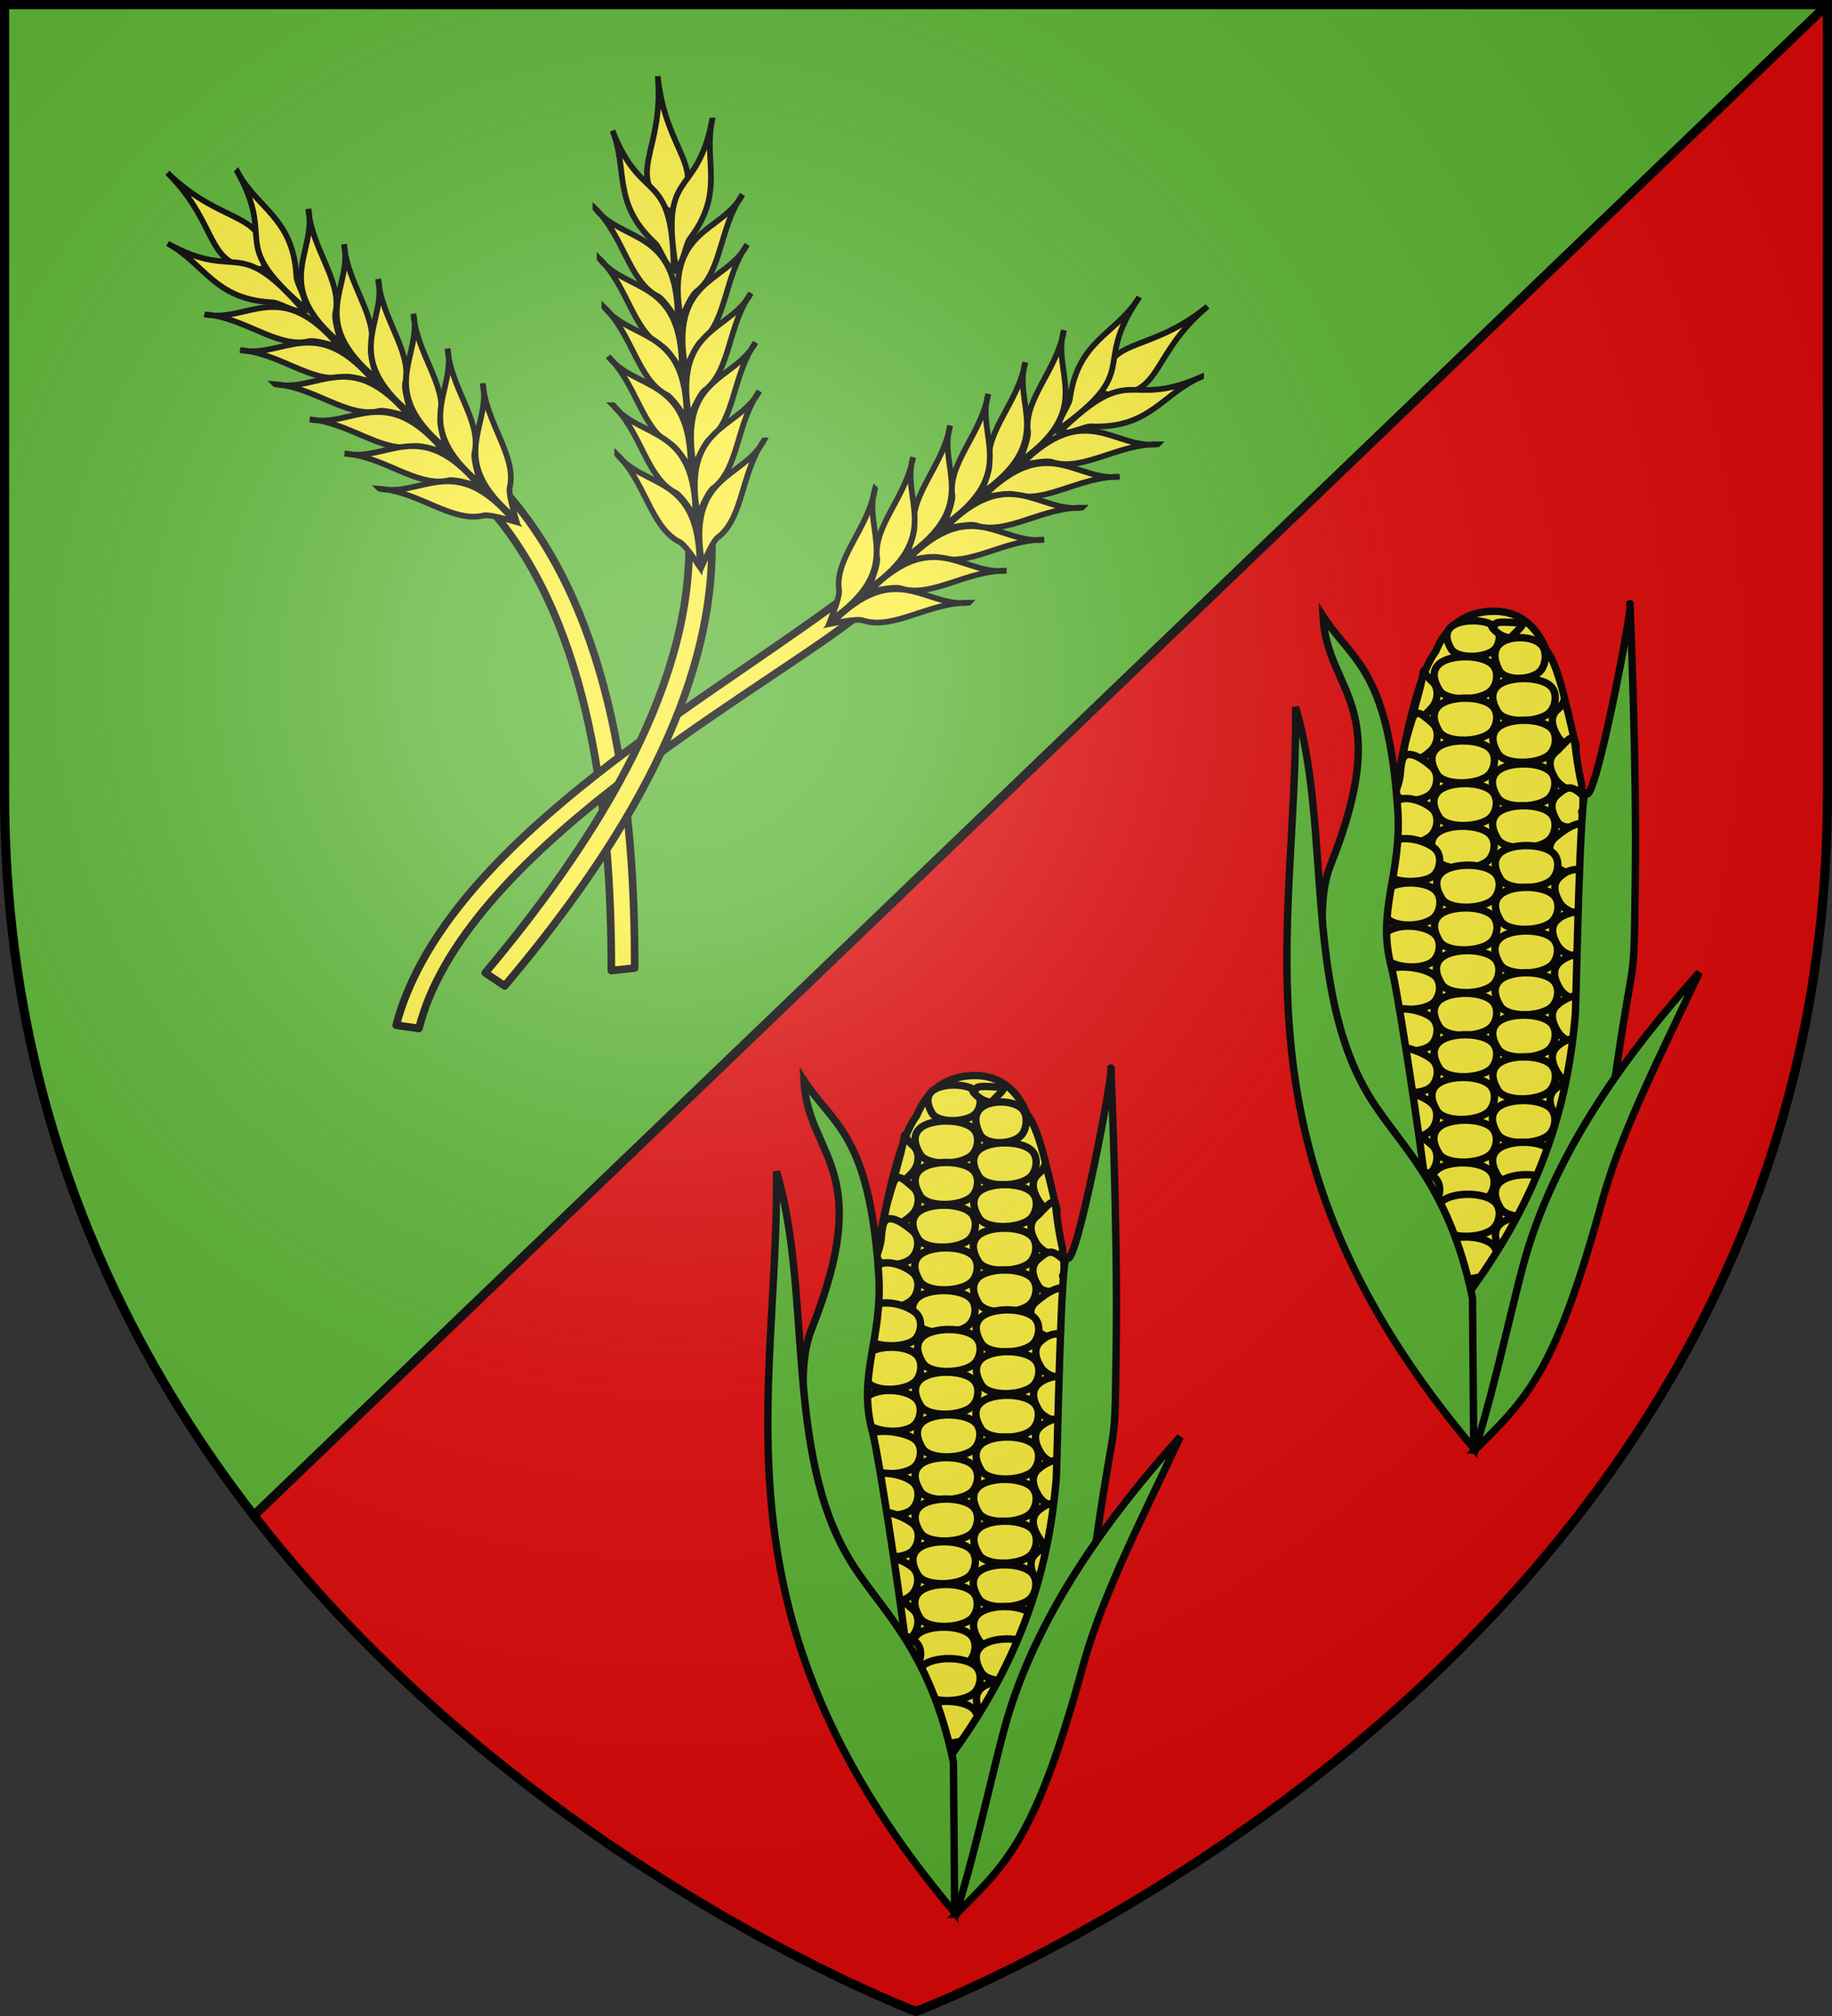 <svg xmlns="http://www.w3.org/2000/svg" xmlns:xlink="http://www.w3.org/1999/xlink" width="600" height="660" version="1.0"><rect width="100%" height="100%" fill="#333333" stroke="none"/><defs><radialGradient id="e" cx="-80" cy="-80" r="405" gradientUnits="userSpaceOnUse"><stop offset="0" style="stop-color:#fff;stop-opacity:.31"/><stop offset=".19" style="stop-color:#fff;stop-opacity:.25"/><stop offset=".6" style="stop-color:#6b6b6b;stop-opacity:.125"/><stop offset="1" style="stop-color:#000;stop-opacity:.125"/></radialGradient><path id="a" d="M-298.5-298.5h597V-40C298.5 246.31 0 358.5 0 358.5S-298.5 246.31-298.5-40v-258.5z"/></defs><g transform="translate(300 300)"><use xlink:href="#a" width="600" height="660" style="fill:#e20909"/><path d="M1.5 1.5V260c0 98.468 35.297 176.36 81.625 236.156L598.5 1.5H1.5z" style="opacity:1;fill:#5ab532;fill-opacity:1;fill-rule:nonzero;stroke:none;stroke-width:84;stroke-linecap:butt;stroke-linejoin:round;stroke-miterlimit:4;stroke-dasharray:none;stroke-opacity:1" transform="translate(-300 -300)"/><path d="M83.125 496.156 598.5 1.5" style="opacity:1;fill:none;fill-opacity:1;fill-rule:nonzero;stroke:#000;stroke-width:3;stroke-linecap:round;stroke-linejoin:round;stroke-miterlimit:4;stroke-dasharray:none;stroke-dashoffset:0;stroke-opacity:1" transform="translate(-300 -300)"/></g><g transform="translate(300 300)"><g id="c" transform="scale(-1.25 1.25) rotate(45 -323.207 19.642)"><path d="m-105.093-376.84-5.969.438c3.072 42.582 34.875 81.877 64.208 111.063l4.784-3.851c-28.957-28.95-60.134-67.6-63.023-107.65z" style="fill:#fcef3c;fill-opacity:1;stroke:#000;stroke-width:2;stroke-linecap:butt;stroke-linejoin:round;stroke-miterlimit:4;stroke-dasharray:none;stroke-opacity:1"/><g id="b"><path d="M-599.7 65.34c-.219 20.91-12.32 25.68-.062 35.646 11.52-11.136.035-15.285.062-35.647z" style="fill:#fcef3c;fill-opacity:1;fill-rule:evenodd;stroke:#000;stroke-width:1.5;stroke-linecap:butt;stroke-linejoin:miter;stroke-miterlimit:4;stroke-dasharray:none;stroke-opacity:1;display:inline" transform="translate(492.128 -564.513)"/><path d="M-586.639 78.473c-5.967 20.665-14.823 10.66-12.802 37.767 2.203-1.242 3.02-6.44 4.521-7.72 9.985-11.224 5.105-19.5 8.281-30.047z" style="fill:#fcef3c;fill-opacity:1;fill-rule:evenodd;stroke:#000;stroke-width:1.5;stroke-linecap:butt;stroke-linejoin:miter;stroke-miterlimit:4;stroke-dasharray:none;stroke-opacity:1;display:inline" transform="translate(492.128 -564.513)"/><path d="M-580.414 98.497c-6.336 9.713-21.206 6.803-18.932 31.103 1.466-2.592 3.48-6.418 4.989-7.084 6.862-4.657 7.26-16.261 13.943-24.02z" style="fill:#fcef3c;fill-opacity:1;fill-rule:evenodd;stroke:#000;stroke-width:1.5;stroke-linecap:butt;stroke-linejoin:miter;stroke-miterlimit:4;stroke-dasharray:none;stroke-opacity:1;display:inline" transform="translate(492.128 -564.513)"/><path d="M-580.348 111.64c-6.336 9.714-21.207 6.804-18.933 31.104 1.467-2.592 3.48-6.418 4.99-7.084 6.862-4.657 7.26-16.261 13.943-24.02z" style="fill:#fcef3c;fill-opacity:1;fill-rule:evenodd;stroke:#000;stroke-width:1.5;stroke-linecap:butt;stroke-linejoin:miter;stroke-miterlimit:4;stroke-dasharray:none;stroke-opacity:1;display:inline" transform="translate(492.128 -564.513)"/><path d="M-580.483 124.415c-6.336 9.713-21.207 6.802-18.933 31.103 1.466-2.592 3.48-6.418 4.99-7.084 6.861-4.657 7.26-16.261 13.943-24.02z" style="fill:#fcef3c;fill-opacity:1;fill-rule:evenodd;stroke:#000;stroke-width:1.5;stroke-linecap:butt;stroke-linejoin:miter;stroke-miterlimit:4;stroke-dasharray:none;stroke-opacity:1;display:inline" transform="translate(492.128 -564.513)"/><path d="M-580.41 137.377c-6.335 9.713-21.206 6.803-18.932 31.103 1.467-2.592 3.48-6.418 4.99-7.084 6.862-4.657 7.26-16.261 13.943-24.02z" style="fill:#fcef3c;fill-opacity:1;fill-rule:evenodd;stroke:#000;stroke-width:1.5;stroke-linecap:butt;stroke-linejoin:miter;stroke-miterlimit:4;stroke-dasharray:none;stroke-opacity:1;display:inline" transform="translate(492.128 -564.513)"/><path d="M-580.544 150.15c-6.336 9.714-21.207 6.803-18.933 31.104 1.466-2.592 3.48-6.418 4.989-7.084 6.862-4.657 7.26-16.261 13.944-24.02z" style="fill:#fcef3c;fill-opacity:1;fill-rule:evenodd;stroke:#000;stroke-width:1.5;stroke-linecap:butt;stroke-linejoin:miter;stroke-miterlimit:4;stroke-dasharray:none;stroke-opacity:1;display:inline" transform="translate(492.128 -564.513)"/><path d="M-580.47 163.113c-6.336 9.713-21.207 6.803-18.933 31.103 1.466-2.592 3.48-6.418 4.99-7.084 6.861-4.657 7.26-16.261 13.943-24.02zM-612.852 78.139c5.945 20.671 14.811 10.676 12.762 37.78-2.202-1.244-3.013-6.444-4.513-7.725-9.973-11.234-5.084-19.505-8.25-30.055z" style="fill:#fcef3c;fill-opacity:1;fill-rule:evenodd;stroke:#000;stroke-width:1.5;stroke-linecap:butt;stroke-linejoin:miter;stroke-miterlimit:4;stroke-dasharray:none;stroke-opacity:1;display:inline" transform="translate(492.128 -564.513)"/><path d="M-619.099 98.156c6.326 9.72 21.2 6.825 18.9 31.124-1.463-2.594-3.473-6.422-4.981-7.09-6.858-4.664-7.243-16.269-13.919-24.034z" style="fill:#fcef3c;fill-opacity:1;fill-rule:evenodd;stroke:#000;stroke-width:1.5;stroke-linecap:butt;stroke-linejoin:miter;stroke-miterlimit:4;stroke-dasharray:none;stroke-opacity:1;display:inline" transform="translate(492.128 -564.513)"/><path d="M-619.178 111.3c6.326 9.72 21.2 6.825 18.9 31.124-1.463-2.594-3.473-6.422-4.981-7.09-6.858-4.664-7.244-16.269-13.919-24.034z" style="fill:#fcef3c;fill-opacity:1;fill-rule:evenodd;stroke:#000;stroke-width:1.5;stroke-linecap:butt;stroke-linejoin:miter;stroke-miterlimit:4;stroke-dasharray:none;stroke-opacity:1;display:inline" transform="translate(492.128 -564.513)"/><path d="M-619.056 124.074c6.326 9.72 21.2 6.825 18.9 31.124-1.464-2.594-3.473-6.422-4.981-7.09-6.858-4.664-7.244-16.269-13.919-24.034z" style="fill:#fcef3c;fill-opacity:1;fill-rule:evenodd;stroke:#000;stroke-width:1.5;stroke-linecap:butt;stroke-linejoin:miter;stroke-miterlimit:4;stroke-dasharray:none;stroke-opacity:1;display:inline" transform="translate(492.128 -564.513)"/><path d="M-619.144 137.036c6.326 9.72 21.2 6.825 18.9 31.124-1.463-2.594-3.473-6.422-4.981-7.09-6.858-4.664-7.243-16.269-13.919-24.034z" style="fill:#fcef3c;fill-opacity:1;fill-rule:evenodd;stroke:#000;stroke-width:1.5;stroke-linecap:butt;stroke-linejoin:miter;stroke-miterlimit:4;stroke-dasharray:none;stroke-opacity:1;display:inline" transform="translate(492.128 -564.513)"/><path d="M-619.022 149.81c6.326 9.72 21.2 6.825 18.9 31.124-1.463-2.594-3.473-6.422-4.981-7.09-6.858-4.664-7.244-16.269-13.919-24.034z" style="fill:#fcef3c;fill-opacity:1;fill-rule:evenodd;stroke:#000;stroke-width:1.5;stroke-linecap:butt;stroke-linejoin:miter;stroke-miterlimit:4;stroke-dasharray:none;stroke-opacity:1;display:inline" transform="translate(492.128 -564.513)"/><path d="M-619.11 162.772c6.326 9.72 21.2 6.825 18.9 31.124-1.463-2.594-3.473-6.422-4.981-7.09-6.858-4.664-7.243-16.269-13.918-24.034z" style="fill:#fcef3c;fill-opacity:1;fill-rule:evenodd;stroke:#000;stroke-width:1.5;stroke-linecap:butt;stroke-linejoin:miter;stroke-miterlimit:4;stroke-dasharray:none;stroke-opacity:1;display:inline" transform="translate(492.128 -564.513)"/></g></g><g transform="translate(22 20)"><path d="M-42.959-116.937C-76.57-91.37-170.457-40.546-184.797 16.696l-7.447-1.067C-177-42.192-95.38-87.605-47.778-122.671l4.82 5.734z" style="fill:#fcef3c;fill-opacity:1;stroke:#000;stroke-width:2.5;stroke-linecap:butt;stroke-linejoin:round;stroke-miterlimit:4;stroke-dasharray:none;stroke-opacity:1"/><use xlink:href="#b" width="600" height="660" transform="rotate(50 -464.031 -198.874) scale(1.25)"/></g><use xlink:href="#c" width="600" height="660" transform="rotate(40 -121.45 -38.62)"/><g id="d"><g style="stroke-width:1.431;stroke-miterlimit:4;stroke-dasharray:none"><path d="M526.104 170.11c-5.22 17.634-11.62 12.234-11.62 12.159 0 0-8.27 4.218-12.674-12.478-5.466-20.718-7.989-62.839-7.875-75.25.01-1.16.045-2.061.101-2.66.7-7.413 5.226-40.138 10.582-46.84.238-.298 2.553-8.039 11.632-7.868 7.545.14 9.652 7.29 9.854 7.527 5.378 6.274 9.173 46.382 9.173 46.382s-1.45 37.58-5.67 63.322c-1.005 6.129-2.275 11.555-3.503 15.706z" style="fill:#fcef3c;fill-opacity:1;fill-rule:evenodd;stroke:#000;stroke-width:1.431;stroke-linecap:butt;stroke-linejoin:miter;stroke-miterlimit:4;stroke-dasharray:none;stroke-opacity:1" transform="matrix(1.687 0 0 1.687 -681.145 -162.597)"/><path d="M507.661 40.193c1.778-1.58 6.721-1.564 8.512 0 1.232 1.077.955 3.23 0 4.307-1.576 1.776-7.292 2.03-8.512 0-.92-1.534-1.28-3.17 0-4.307z" style="fill:#fcef3c;fill-opacity:1;fill-rule:evenodd;stroke:#000;stroke-width:1.431;stroke-linecap:butt;stroke-linejoin:miter;stroke-miterlimit:4;stroke-dasharray:none;stroke-opacity:1" transform="matrix(1.687 0 0 1.687 -681.145 -162.597)"/><path d="M505.35 47.385c2.122-1.863 8.026-1.846 10.164 0 1.472 1.27 1.141 3.81 0 5.08-1.882 2.095-8.708 2.397-10.164 0-1.1-1.81-1.529-3.738 0-5.08zM515.76 39.92c1.299-.056-1.179-.982 5.158-.478.882.07.55.55-.018 1.128-.374.38-.928.902-1.03 1.022-.554.65-.693.988-2.112.419-1.072-.43-2.826-2.056-1.998-2.092z" style="fill:#fcef3c;fill-opacity:1;fill-rule:evenodd;stroke:#000;stroke-width:1.431;stroke-linecap:butt;stroke-linejoin:miter;stroke-miterlimit:4;stroke-dasharray:none;stroke-opacity:1" transform="matrix(1.687 0 0 1.687 -681.145 -162.597)"/><path d="M516.947 43.647c1.71-1.807 6.467-1.79 8.19 0 1.186 1.23.92 3.693 0 4.925-1.516 2.03-7.016 2.323-8.19 0-.886-1.754-1.231-3.624 0-4.925zM502.022 50.259c.55-2.734-.213-1.333 1.926.513 1.471 1.27 1.14 3.81 0 5.08-1.882 2.095-4.305 4.087-3.679 1.369.654-2.836 1.277-4.594 1.753-6.962zM505.35 55.429c2.122-1.864 8.026-1.846 10.164 0 1.472 1.27 1.141 3.81 0 5.08-1.882 2.095-8.708 2.396-10.164 0-1.1-1.81-1.529-3.738 0-5.08z" style="fill:#fcef3c;fill-opacity:1;fill-rule:evenodd;stroke:#000;stroke-width:1.431;stroke-linecap:butt;stroke-linejoin:miter;stroke-miterlimit:4;stroke-dasharray:none;stroke-opacity:1" transform="matrix(1.687 0 0 1.687 -681.145 -162.597)"/><path d="M499.957 58.534c.794-2.676 1.89-1.504 4.03.342 1.47 1.27 1.14 3.81 0 5.08-1.883 2.095-5.943 3.793-5.608 1.027.303-2.494.926-4.252 1.578-6.449zM504.916 63.714c2.122-1.863 8.026-1.845 10.165 0 1.471 1.27 1.14 3.81 0 5.08-1.882 2.096-8.709 2.397-10.165 0-1.1-1.809-1.529-3.738 0-5.08z" style="fill:#fcef3c;fill-opacity:1;fill-rule:evenodd;stroke:#000;stroke-width:1.431;stroke-linecap:butt;stroke-linejoin:miter;stroke-miterlimit:4;stroke-dasharray:none;stroke-opacity:1" transform="matrix(1.687 0 0 1.687 -681.145 -162.597)"/><path d="M498.104 66.317c.591-2.726 3.643-.82 5.782 1.026 1.471 1.27 1.14 3.81 0 5.08-1.882 2.095-7.766 1.95-6.834-.684 1.004-2.836.575-3.225 1.052-5.422zM505.288 72c2.122-1.863 8.026-1.846 10.164 0 1.472 1.27 1.141 3.81 0 5.08-1.882 2.095-8.708 2.397-10.164 0-1.1-1.81-1.529-3.738 0-5.08z" style="fill:#fcef3c;fill-opacity:1;fill-rule:evenodd;stroke:#000;stroke-width:1.431;stroke-linecap:butt;stroke-linejoin:miter;stroke-miterlimit:4;stroke-dasharray:none;stroke-opacity:1" transform="matrix(1.687 0 0 1.687 -681.145 -162.597)"/><path d="M496.564 75.105c.545-2.735 5.221-1.503 7.36.342 1.472 1.27 1.141 3.81 0 5.08-1.882 2.096-8.611 3.104-8.236.343.478-3.52.575-4.252.876-5.765zM504.854 80.286c2.122-1.864 8.026-1.846 10.165 0 1.471 1.27 1.14 3.81 0 5.08-1.882 2.095-8.709 2.396-10.165 0-1.1-1.81-1.529-3.738 0-5.08zM516.716 51.619c2.122-1.864 8.026-1.846 10.164 0 1.472 1.27 1.141 3.81 0 5.08-1.882 2.095-8.708 2.396-10.164 0-1.1-1.81-1.529-3.738 0-5.08zM528.282 56.276c2.123-1.864.866-3.163 1.75-.514.596 1.784 1.317 5.692 1.753 6.962.909 2.641-2.046 1.028-3.503-1.368-1.1-1.81-1.528-3.739 0-5.08z" style="fill:#fcef3c;fill-opacity:1;fill-rule:evenodd;stroke:#000;stroke-width:1.431;stroke-linecap:butt;stroke-linejoin:miter;stroke-miterlimit:4;stroke-dasharray:none;stroke-opacity:1" transform="matrix(1.687 0 0 1.687 -681.145 -162.597)"/><path d="M516.754 59.723c2.122-1.864 8.026-1.846 10.165 0 1.471 1.27 1.14 3.81 0 5.08-1.882 2.095-8.709 2.396-10.165 0-1.1-1.81-1.528-3.738 0-5.08zM527.848 64.561c2.123-1.863 3.536-4.308 3.854-1.54.245 2.126.615 4.837 1.227 7.476.63 2.717-3.624 1.54-5.08-.856-1.1-1.81-1.53-3.738 0-5.08z" style="fill:#fcef3c;fill-opacity:1;fill-rule:evenodd;stroke:#000;stroke-width:1.431;stroke-linecap:butt;stroke-linejoin:miter;stroke-miterlimit:4;stroke-dasharray:none;stroke-opacity:1" transform="matrix(1.687 0 0 1.687 -681.145 -162.597)"/><path d="M516.654 68.19c2.122-1.864 8.026-1.846 10.164 0 1.472 1.27 1.141 3.81 0 5.08-1.882 2.095-8.708 2.396-10.164 0-1.1-1.81-1.529-3.738 0-5.08zM528.22 72.847c2.123-1.864 2.767-1.846 4.906 0 1.16 1.001-.278-3.402.255 2.93.27 3.207-1.293-2.432.446 1.979.225.57-4.15 2.567-5.607.171-1.1-1.81-1.528-3.738 0-5.08z" style="fill:#fcef3c;fill-opacity:1;fill-rule:evenodd;stroke:#000;stroke-width:1.431;stroke-linecap:butt;stroke-linejoin:miter;stroke-miterlimit:4;stroke-dasharray:none;stroke-opacity:1" transform="matrix(1.687 0 0 1.687 -681.145 -162.597)"/><path d="M516.692 76.294c2.122-1.863 8.026-1.846 10.165 0 1.471 1.27 1.14 3.81 0 5.08-1.882 2.095-8.709 2.397-10.165 0-1.1-1.81-1.528-3.738 0-5.08zM527.786 81.132c2.123-1.863 5.898-4.266 6.484-1.54.42 1.955.264 4.666.35 6.792.113 2.783-5.377 2.225-6.834-.171-1.1-1.81-1.528-3.739 0-5.08zM495.681 82.847c.926-2.636 6.624-1.504 8.763.342 1.471 1.27 1.14 3.81 0 5.08-1.882 2.095-9.975 1.74-9.64-1.027.304-2.493.225-2.54.877-4.395zM505.846 87.846c2.122-1.864 8.026-1.846 10.164 0 1.472 1.27 1.141 3.81 0 5.08-1.882 2.095-8.708 2.396-10.164 0-1.1-1.81-1.529-3.739 0-5.08z" style="fill:#fcef3c;fill-opacity:1;fill-rule:evenodd;stroke:#000;stroke-width:1.431;stroke-linecap:butt;stroke-linejoin:miter;stroke-miterlimit:4;stroke-dasharray:none;stroke-opacity:1" transform="matrix(1.687 0 0 1.687 -681.145 -162.597)"/><path d="M494.952 91.286c2.004-1.869 7.577-1.85 9.596 0 1.39 1.273 1.077 3.82 0 5.093-1.777 2.101-8.221 2.403-9.596 0-1.038-1.814-1.443-3.748 0-5.093zM505.412 96.131c2.122-1.863 8.026-1.846 10.164 0 1.472 1.27 1.141 3.81 0 5.08-1.882 2.095-8.708 2.397-10.164 0-1.1-1.81-1.529-3.738 0-5.08z" style="fill:#fcef3c;fill-opacity:1;fill-rule:evenodd;stroke:#000;stroke-width:1.431;stroke-linecap:butt;stroke-linejoin:miter;stroke-miterlimit:4;stroke-dasharray:none;stroke-opacity:1" transform="matrix(1.687 0 0 1.687 -681.145 -162.597)"/><path d="M494.918 99.589c2.123-1.864 7.325-1.675 9.464.17 1.471 1.27 1.14 3.811 0 5.081-1.882 2.095-8.358 1.712-9.814-.684-.599-.984-.472-.977-.467-1.918.005-.79.12-2.037.817-2.65zM505.784 104.417c2.122-1.864 8.026-1.846 10.164 0 1.472 1.27 1.141 3.81 0 5.08-1.882 2.095-8.708 2.396-10.164 0-1.1-1.81-1.529-3.738 0-5.08z" style="fill:#fcef3c;fill-opacity:1;fill-rule:evenodd;stroke:#000;stroke-width:1.431;stroke-linecap:butt;stroke-linejoin:miter;stroke-miterlimit:4;stroke-dasharray:none;stroke-opacity:1" transform="matrix(1.687 0 0 1.687 -681.145 -162.597)"/><path d="M494.606 108.035c-.074-2.785 7.675-2.017 9.814-.171 1.472 1.27 1.14 3.81 0 5.08-1.882 2.095-9.351 2.088-9.639-.684-.223-2.152-.126-2.37-.175-4.225zM505.35 112.702c2.122-1.863 8.026-1.845 10.164 0 1.472 1.27 1.141 3.81 0 5.08-1.882 2.096-8.708 2.397-10.164 0-1.1-1.809-1.529-3.738 0-5.08zM517.211 84.035c2.123-1.863 8.026-1.845 10.165 0 1.472 1.27 1.141 3.81 0 5.08-1.882 2.096-8.708 2.397-10.165 0-1.1-1.809-1.528-3.738 0-5.08zM528.778 88.692c2.123-1.863 4.17-1.845 6.308 0 .421.364.113 3.66.175 5.423.098 2.784-5.027 2.054-6.483-.343-1.1-1.809-1.528-3.738 0-5.08z" style="fill:#fcef3c;fill-opacity:1;fill-rule:evenodd;stroke:#000;stroke-width:1.431;stroke-linecap:butt;stroke-linejoin:miter;stroke-miterlimit:4;stroke-dasharray:none;stroke-opacity:1" transform="matrix(1.687 0 0 1.687 -681.145 -162.597)"/><path d="M517.25 92.14c2.122-1.864 8.026-1.846 10.165 0 1.471 1.27 1.14 3.81 0 5.08-1.882 2.095-8.709 2.396-10.165 0-1.1-1.81-1.529-3.739 0-5.08zM528.344 96.978c2.123-1.864 6.973-2.27 6.834.513-.106 2.125-.086 3.126-.35 4.91-.41 2.756-5.027 2.053-6.484-.343-1.1-1.81-1.528-3.738 0-5.08z" style="fill:#fcef3c;fill-opacity:1;fill-rule:evenodd;stroke:#000;stroke-width:1.431;stroke-linecap:butt;stroke-linejoin:miter;stroke-miterlimit:4;stroke-dasharray:none;stroke-opacity:1" transform="matrix(1.687 0 0 1.687 -681.145 -162.597)"/><path d="M517.15 100.607c2.122-1.864 8.026-1.846 10.164 0 1.472 1.27 1.141 3.81 0 5.08-1.882 2.095-8.708 2.396-10.165 0-1.1-1.81-1.528-3.738 0-5.08zM528.716 105.263c2.123-1.863 6.18-2.416 5.782.343-.281 1.954-.086 3.297-.526 4.738-.814 2.67-3.8 2.396-5.256 0-1.1-1.81-1.528-3.739 0-5.08z" style="fill:#fcef3c;fill-opacity:1;fill-rule:evenodd;stroke:#000;stroke-width:1.431;stroke-linecap:butt;stroke-linejoin:miter;stroke-miterlimit:4;stroke-dasharray:none;stroke-opacity:1" transform="matrix(1.687 0 0 1.687 -681.145 -162.597)"/><path d="M517.188 108.71c2.122-1.863 8.026-1.845 10.165 0 1.471 1.27 1.14 3.81 0 5.081-1.882 2.095-8.709 2.396-10.165 0-1.1-1.81-1.529-3.738 0-5.08zM528.282 113.549c2.123-1.863 5.499-2.784 5.607 0 .07 1.783-.086 3.981-.526 5.251-.914 2.64-3.624 2.226-5.08-.17-1.1-1.81-1.53-3.739 0-5.081zM495.185 116.09c.173-2.782 6.624-1.847 8.763 0 1.471 1.27 1.14 3.81 0 5.08-1.882 2.094-8.927 1.754-8.763-1.027.128-2.152-.126-2.028 0-4.054zM505.35 120.746c2.122-1.863 8.026-1.846 10.164 0 1.472 1.27 1.141 3.81 0 5.08-1.882 2.095-8.708 2.397-10.164 0-1.1-1.81-1.529-3.738 0-5.08z" style="fill:#fcef3c;fill-opacity:1;fill-rule:evenodd;stroke:#000;stroke-width:1.431;stroke-linecap:butt;stroke-linejoin:miter;stroke-miterlimit:4;stroke-dasharray:none;stroke-opacity:1" transform="matrix(1.687 0 0 1.687 -681.145 -162.597)"/><path d="M495.75 123.167c-.09-2.785 6.097-.82 8.236 1.026 1.472 1.27 1.141 3.81 0 5.08-1.882 2.096-8.214 1.585-8.06-1.197.127-2.323-.127-3.396-.176-4.909zM504.916 129.032c2.122-1.864 8.026-1.846 10.165 0 1.471 1.27 1.14 3.81 0 5.08-1.882 2.095-8.709 2.396-10.165 0-1.1-1.81-1.529-3.738 0-5.08z" style="fill:#fcef3c;fill-opacity:1;fill-rule:evenodd;stroke:#000;stroke-width:1.431;stroke-linecap:butt;stroke-linejoin:miter;stroke-miterlimit:4;stroke-dasharray:none;stroke-opacity:1" transform="matrix(1.687 0 0 1.687 -681.145 -162.597)"/><path d="M496.701 132.147c.173-2.78 5.046-1.332 7.185.513 1.471 1.27 1.14 3.81 0 5.08-1.882 2.096-6.502 2.4-7.01-.342-.398-2.151-.3-3.225-.175-5.25zM505.288 137.317c2.122-1.863 8.026-1.845 10.164 0 1.472 1.27 1.141 3.81 0 5.08-1.882 2.096-8.708 2.397-10.164 0-1.1-1.809-1.529-3.738 0-5.08z" style="fill:#fcef3c;fill-opacity:1;fill-rule:evenodd;stroke:#000;stroke-width:1.431;stroke-linecap:butt;stroke-linejoin:miter;stroke-miterlimit:4;stroke-dasharray:none;stroke-opacity:1" transform="matrix(1.687 0 0 1.687 -681.145 -162.597)"/><path d="M497.791 139.225c1.057-2.588 3.994-.306 6.133 1.54 1.472 1.27 1.141 3.81 0 5.08-1.882 2.095-6.254 1.93-6.308-.856-.048-2.493-.652-3.738.175-5.764zM504.854 145.603c2.122-1.864 8.026-1.846 10.165 0 1.471 1.27 1.14 3.81 0 5.08-1.882 2.095-8.709 2.396-10.165 0-1.1-1.81-1.529-3.738 0-5.08zM516.716 116.936c2.122-1.864 8.026-1.846 10.164 0 1.472 1.27 1.141 3.81 0 5.08-1.882 2.095-8.708 2.396-10.164 0-1.1-1.81-1.529-3.738 0-5.08zM528.282 121.593c2.123-1.864 4.632-2.1 4.73.684a20.86 20.86 0 0 1-.525 5.593c-.613 2.722-2.748 1.2-4.205-1.197-1.1-1.81-1.528-3.738 0-5.08z" style="fill:#fcef3c;fill-opacity:1;fill-rule:evenodd;stroke:#000;stroke-width:1.431;stroke-linecap:butt;stroke-linejoin:miter;stroke-miterlimit:4;stroke-dasharray:none;stroke-opacity:1" transform="matrix(1.687 0 0 1.687 -681.145 -162.597)"/><path d="M516.754 125.04c2.122-1.863 8.026-1.846 10.165 0 1.471 1.27 1.14 3.81 0 5.08-1.882 2.095-8.709 2.397-10.165 0-1.1-1.81-1.528-3.738 0-5.08zM527.848 129.878c2.123-1.863 4.675-2.099 4.555.685-.106 2.467-.437 3.126-.35 4.909.134 2.783-2.748 1.883-4.205-.513-1.1-1.81-1.528-3.739 0-5.08z" style="fill:#fcef3c;fill-opacity:1;fill-rule:evenodd;stroke:#000;stroke-width:1.431;stroke-linecap:butt;stroke-linejoin:miter;stroke-miterlimit:4;stroke-dasharray:none;stroke-opacity:1" transform="matrix(1.687 0 0 1.687 -681.145 -162.597)"/><path d="M516.654 133.507c2.122-1.863 8.026-1.846 10.164 0 1.472 1.27 1.141 3.81 0 5.08-1.882 2.095-8.708 2.397-10.164 0-1.1-1.81-1.529-3.738 0-5.08zM528.22 138.164c2.123-1.863 3.44-2.613 3.328.171-.106 2.639-.437 4.152-.35 5.08.257 2.775-1.521 2.225-2.978-.17-1.1-1.81-1.528-3.74 0-5.081z" style="fill:#fcef3c;fill-opacity:1;fill-rule:evenodd;stroke:#000;stroke-width:1.431;stroke-linecap:butt;stroke-linejoin:miter;stroke-miterlimit:4;stroke-dasharray:none;stroke-opacity:1" transform="matrix(1.687 0 0 1.687 -681.145 -162.597)"/><path d="M516.692 141.611c2.122-1.863 8.026-1.845 10.165 0 1.471 1.27 1.14 3.81 0 5.08-1.882 2.096-8.709 2.397-10.165 0-1.1-1.809-1.528-3.738 0-5.08zM527.786 146.45c2.123-1.864 1.208-3.409 3.153-1.369.07.073.089 5.35-1.052 6.62-1.882 2.095-.644 2.225-2.1-.171-1.1-1.81-1.529-3.738 0-5.08zM498.31 147.568c-.367-2.763 3.995-2.36 6.134-.514 1.471 1.27 1.14 3.81 0 5.08-1.882 2.096-5.239 2.697-5.958 0-.574-2.151.05-2.882-.175-4.566zM505.846 151.711c2.122-1.863 8.026-1.845 10.164 0 1.472 1.27 1.141 3.81 0 5.08-1.882 2.096-8.708 2.397-10.164 0-1.1-1.809-1.529-3.738 0-5.08z" style="fill:#fcef3c;fill-opacity:1;fill-rule:evenodd;stroke:#000;stroke-width:1.431;stroke-linecap:butt;stroke-linejoin:miter;stroke-miterlimit:4;stroke-dasharray:none;stroke-opacity:1" transform="matrix(1.687 0 0 1.687 -681.145 -162.597)"/><path d="M499.576 154.816c1.166-2.543 2.767-1.503 4.906.343 1.472 1.27 1.14 3.81 0 5.08-1.882 2.095-2.397 3.936-3.854 1.54-1.1-1.81-1.353-6.305-1.052-6.963zM505.412 159.997c2.122-1.864 8.026-1.846 10.164 0 1.472 1.27 1.141 3.81 0 5.08-1.882 2.095-8.708 2.396-10.164 0-1.1-1.81-1.529-3.738 0-5.08z" style="fill:#fcef3c;fill-opacity:1;fill-rule:evenodd;stroke:#000;stroke-width:1.431;stroke-linecap:butt;stroke-linejoin:miter;stroke-miterlimit:4;stroke-dasharray:none;stroke-opacity:1" transform="matrix(1.687 0 0 1.687 -681.145 -162.597)"/><path d="M501.054 163.455c.13-2.784 1.189-1.675 3.328.17 1.471 1.27 1.14 3.81 0 5.08-1.882 2.096-1.696 3.785-2.101 1.027-.266-1.81-1.29-4.936-1.227-6.277zM505.784 168.282c2.122-1.863 8.026-1.845 10.164 0 1.472 1.27 1.141 3.81 0 5.08-1.882 2.096-8.708 2.397-10.164 0-1.1-1.809-1.529-3.738 0-5.08z" style="fill:#fcef3c;fill-opacity:1;fill-rule:evenodd;stroke:#000;stroke-width:1.431;stroke-linecap:butt;stroke-linejoin:miter;stroke-miterlimit:4;stroke-dasharray:none;stroke-opacity:1" transform="matrix(1.687 0 0 1.687 -681.145 -162.597)"/><path d="M505.35 176.568c2.122-1.863 8.026-1.846 10.164 0 1.472 1.27 1.141 3.81 0 5.08-1.882 2.095-6.78 1.2-8.236-1.197-1.1-1.81-3.457-2.541-1.928-3.883zM517.211 147.901c2.123-1.863 8.026-1.846 10.165 0 1.472 1.27 1.141 3.81 0 5.08-1.882 2.095-8.708 2.397-10.165 0-1.1-1.81-1.528-3.738 0-5.08z" style="fill:#fcef3c;fill-opacity:1;fill-rule:evenodd;stroke:#000;stroke-width:1.431;stroke-linecap:butt;stroke-linejoin:miter;stroke-miterlimit:4;stroke-dasharray:none;stroke-opacity:1" transform="matrix(1.687 0 0 1.687 -681.145 -162.597)"/><path d="M517.25 156.005c2.122-1.863 8.026-1.845 10.165 0 1.471 1.27 1.14 3.81 0 5.08-1.882 2.096-8.709 2.397-10.165 0-1.1-1.809-1.529-3.738 0-5.08z" style="fill:#fcef3c;fill-opacity:1;fill-rule:evenodd;stroke:#000;stroke-width:1.431;stroke-linecap:butt;stroke-linejoin:miter;stroke-miterlimit:4;stroke-dasharray:none;stroke-opacity:1" transform="matrix(1.687 0 0 1.687 -681.145 -162.597)"/><path d="M517.013 164.457c1.88-1.873 7.11-1.855 9.004 0 1.303 1.278 1.01 3.832 0 5.109-1.667 2.106-7.714 2.41-9.004 0-.974-1.82-1.354-3.76 0-5.109z" style="fill:#fcef3c;fill-opacity:1;fill-rule:evenodd;stroke:#000;stroke-width:1.431;stroke-linecap:butt;stroke-linejoin:miter;stroke-miterlimit:4;stroke-dasharray:none;stroke-opacity:1" transform="matrix(1.687 0 0 1.687 -681.145 -162.597)"/><path d="M517.188 172.576c2.122-1.863 5.221-2.53 7.36-.684 1.471 1.27-1.314 5.008-2.455 6.278-1.882 2.095-3.449 1.883-4.905-.513-1.1-1.81-1.529-3.739 0-5.08z" style="fill:#fcef3c;fill-opacity:1;fill-rule:evenodd;stroke:#000;stroke-width:1.431;stroke-linecap:butt;stroke-linejoin:miter;stroke-miterlimit:4;stroke-dasharray:none;stroke-opacity:1" transform="matrix(1.687 0 0 1.687 -681.145 -162.597)"/><path d="M516.716 180.802c2.122-1.864 2.766-3.899 4.905-2.053 1.472 1.27-.612.389-1.753 1.659-1.882 2.095-2.923-1.71-3.152.342-.234 2.091-1.529 1.394 0 .052z" style="fill:#fcef3c;fill-opacity:1;fill-rule:evenodd;stroke:#000;stroke-width:1.431;stroke-linecap:butt;stroke-linejoin:miter;stroke-miterlimit:4;stroke-dasharray:none;stroke-opacity:1" transform="matrix(1.687 0 0 1.687 -681.145 -162.597)"/></g><path d="M552.518 988.564c21.647-29.862 32.836-59.112 35.799-94.339.385-4.578 1.574-80.849 3.74-76.648 2.88 5.586 16.535-66.144 15.135-65.327 0 0 2.388 54.964 1.823 95.376-.565 40.325 0 20.047-6.683 66.217-7.285 50.335-49.207 129.395-49.207 129.395l-.607-54.674zM501.352 756.533c9.908 15.392 22.479 18.15 25.774 66.582 1.542 22.68-7.476 34.64-2.148 54.555 2.571 9.611 13.634 82.736 12.457 85.482-12.797-.07-46.212-88.826-33.506-120.706 22.408-56.224-1.235-59.27-2.577-85.913z" style="fill:#5ab532;fill-opacity:1;fill-rule:evenodd;stroke:#000;stroke-width:2.541;stroke-linecap:butt;stroke-linejoin:miter;stroke-miterlimit:4;stroke-dasharray:none;stroke-opacity:1" transform="matrix(.95 0 0 .95 -342.997 -817.016)"/><path d="M553.758 1043.91c18.185-18.127 27.779-26.596 44.245-87.201 6.855-24.106 20.856-51.07 33.076-77.321-25.208 28.006-47.909 59.756-58.85 94.503-4.615 14.658-10.538 44.682-18.47 70.019zM491.901 787.891c.956 77.654-25.172 152.965 61.428 255.442l-.43-51.83c-8.252-39.61-25.467-52.716-35.66-69.586-22.79-37.728-12.924-92.142-25.338-134.026z" style="fill:#5ab532;fill-opacity:1;fill-rule:evenodd;stroke:#000;stroke-width:2.541;stroke-linecap:butt;stroke-linejoin:miter;stroke-miterlimit:4;stroke-dasharray:none;stroke-opacity:1" transform="matrix(.95 0 0 .95 -342.997 -817.016)"/></g><use xlink:href="#d" width="600" height="660" transform="translate(-170 152)"/></g><use xlink:href="#a" width="600" height="660" style="fill:url(#e)" transform="translate(300 300)"/><use xlink:href="#a" width="600" height="660" style="fill:none;stroke:#000;stroke-width:3" transform="translate(300 300)"/></svg>
